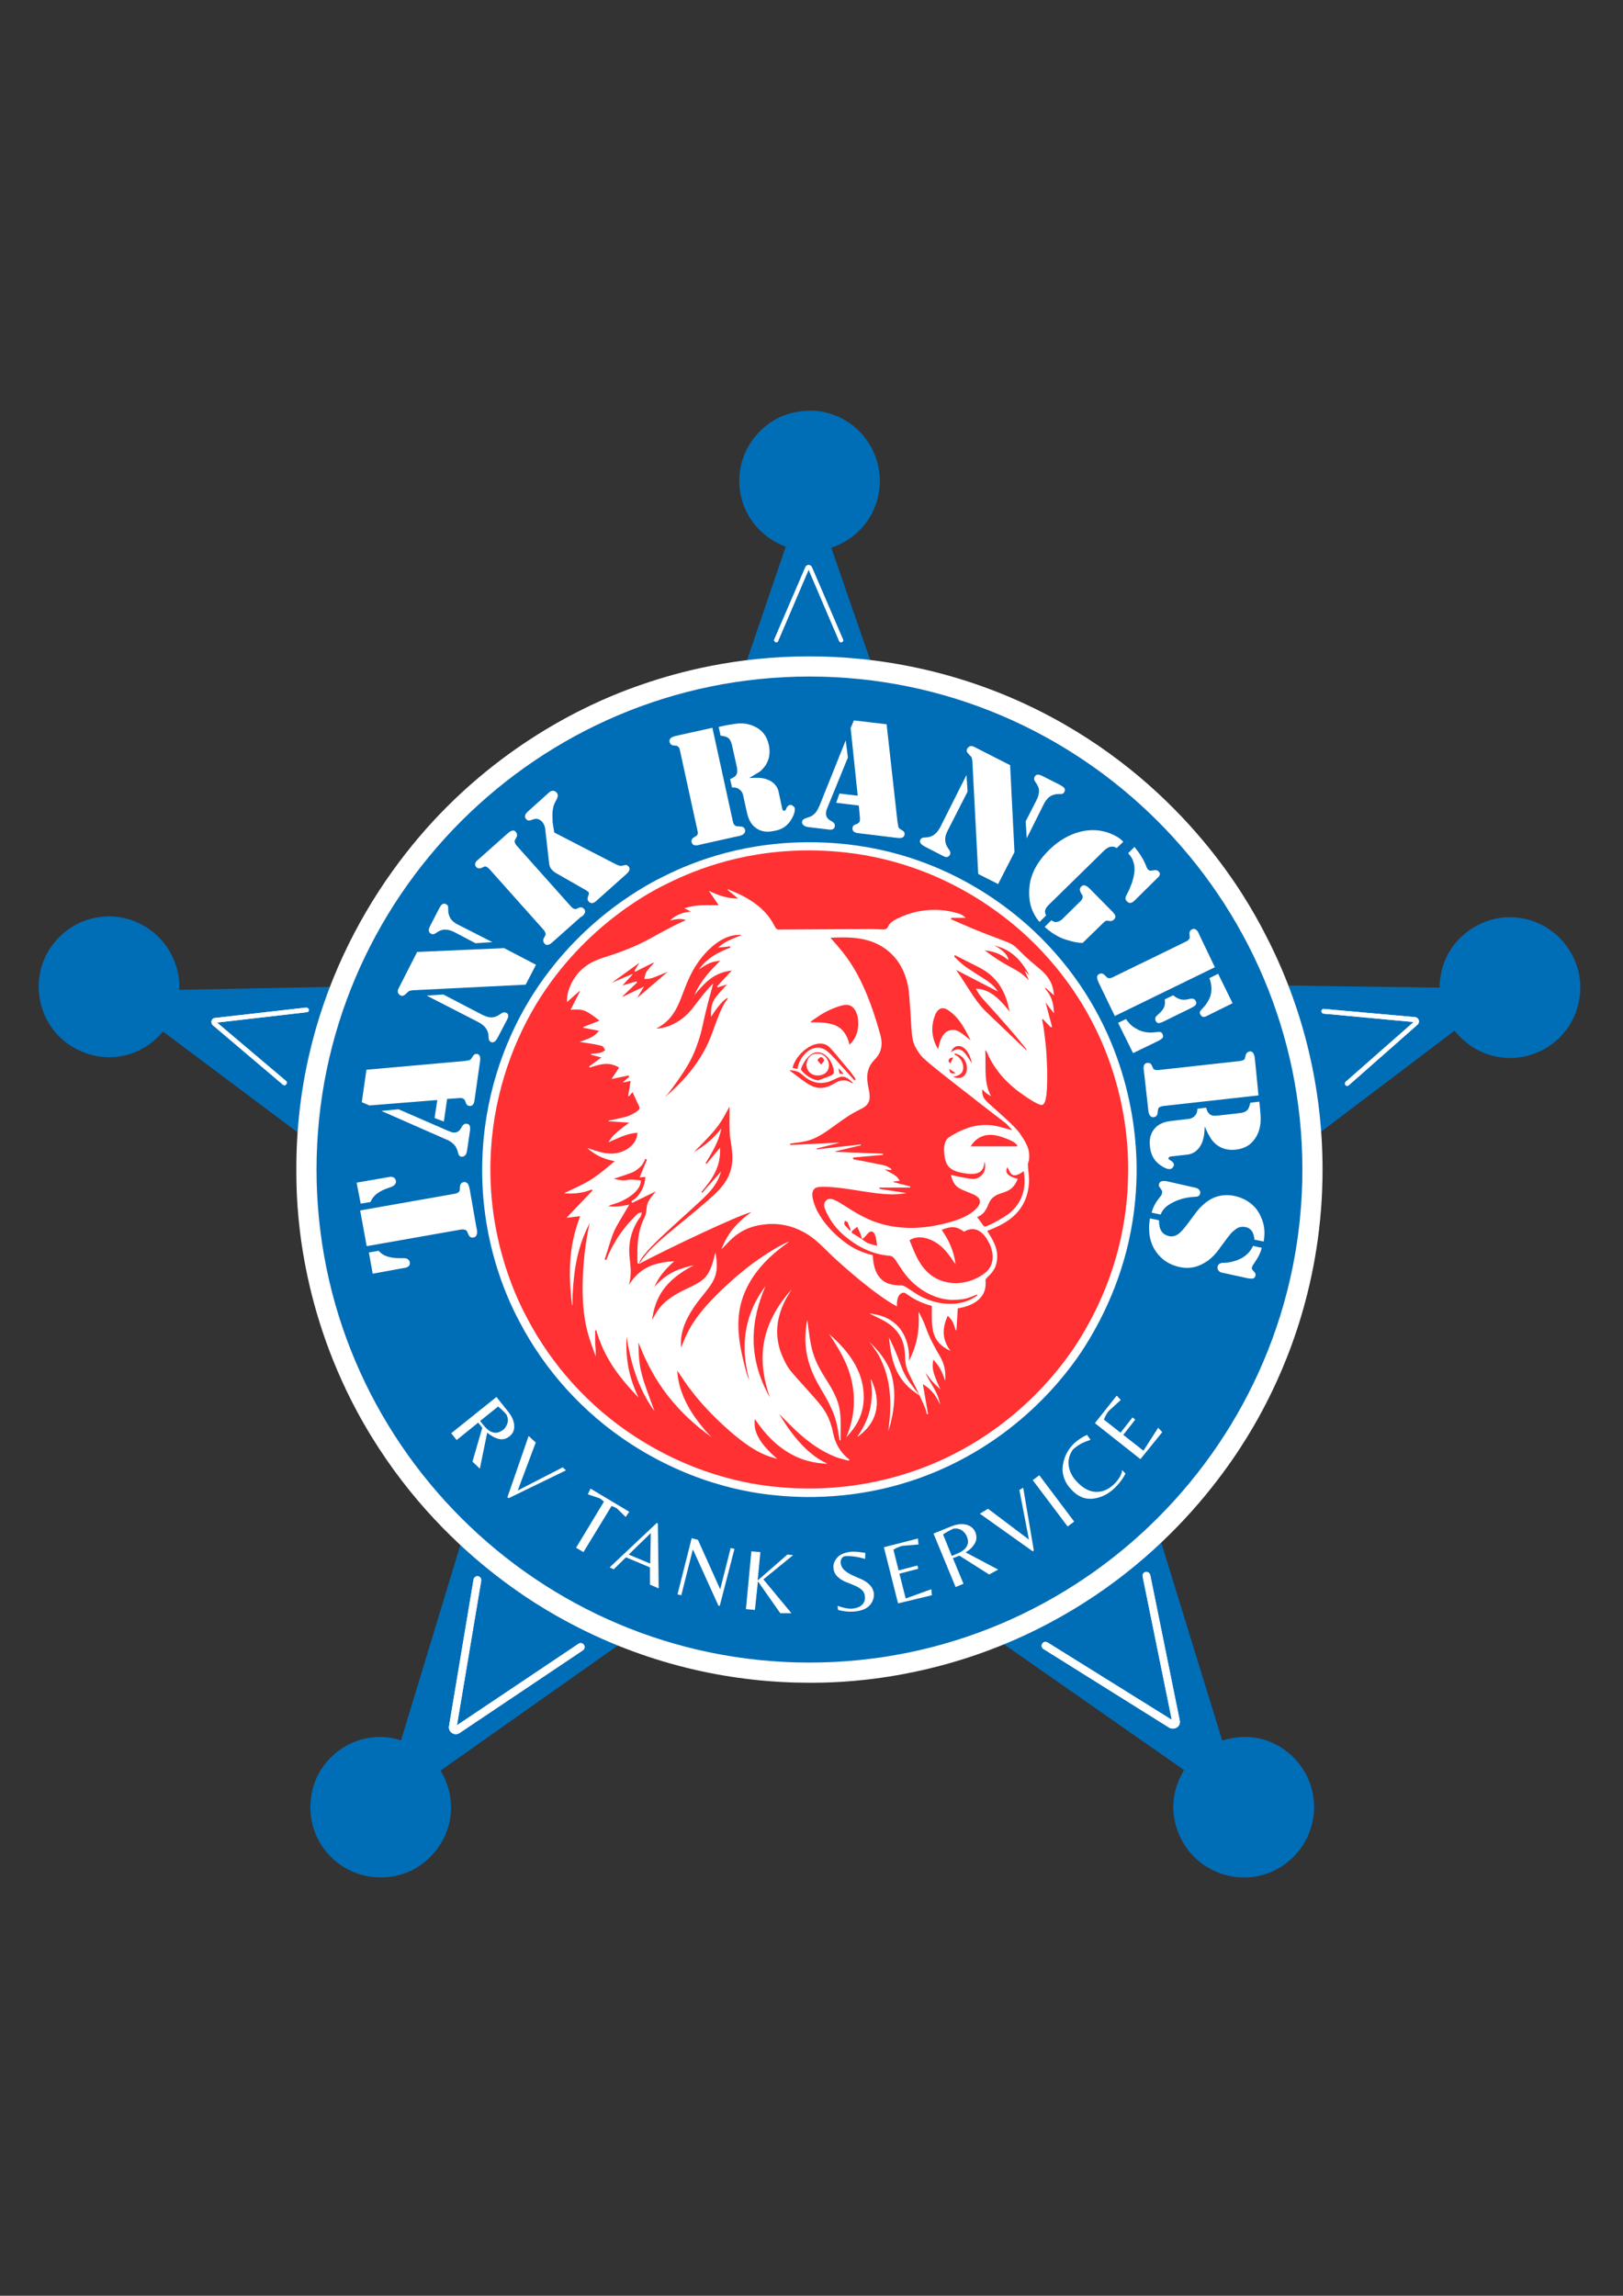 <svg version="1.1" id="Layer_1" xmlns="http://www.w3.org/2000/svg" xmlns:xlink="http://www.w3.org/1999/xlink" x="0px" y="0px" viewBox="0 0 595.3 841.9" style="enable-background:new 0 0 595.3 841.9;" xml:space="preserve">
<rect x="0" y="0" width="595.3" height="841.9" fill="#333333" stroke="none"/>
<style type="text/css">
	.st0{fill-rule:evenodd;clip-rule:evenodd;fill:#FFFFFF;}
	.st1{fill-rule:evenodd;clip-rule:evenodd;}
	.st2{fill-rule:evenodd;clip-rule:evenodd;fill:#006DB7;}
	.st3{fill-rule:evenodd;clip-rule:evenodd;fill:#FF3132;}
</style>
<g>
	<g>
		<g>
			<path id="path_02dd37b8c923a8fe7c4403a4c123fc09_00000011026901842578675240000000696216748695968688_" class="st0" d="M321.3,491.2c0,0,2.2,2.2,2.5,2.6c0.9,1,1.5,1.7,1.9,2.3c1.6,2.2,3.2,4.8,4,8.3c1,4.2,1.3,10.9-1.5,19.6c0.3-2.2,1.5-10.4,0-18.1
				c-0.6-3-1.5-5.7-2.6-8c-0.5-1.1-1.2-2.4-2.2-3.8C321.5,491.2,321.2,491.3,321.3,491.2L321.3,491.2z"></path>
		</g>
	</g>
	<g>
		<g>
			<path id="path_9ef2cd2948c76e69e9a39b6119b3c287_00000066497600249316167260000006303870172473387661_" class="st1" d="M328.5,489.6c6.3,12.9,3,11.1,11.3,21.3C331.6,505.9,329.3,499.3,328.5,489.6L328.5,489.6z"></path>
		</g>
	</g>
	<g>
		<g>
			<path id="path_8a87966f4ebfeca1d2a4817296cdf508_00000057120152909312076650000014197638160538615964_" class="st2" d="M477.1,478.9c-4.5,16.1-10.5,28.9-15.2,37.8c-4,7.5-14.4,25.8-33.5,44.8l-2.9,2.8l22.8,74c10-3.1,18.4-0.4,24.3,4.5
				c4.1,3.4,9.4,10.1,9.4,19.9c0,2.3-0.3,12.4-9.4,19.9c-10.4,8.6-23.9,7-32.3,0.4c-6.1-4.8-8.3-10.9-9.1-13.9
				c-1.5-5.7-1.3-12.6,3.1-20l-67.5-47.1l-1.4,0.6c-32.7,12.9-60.3,13-68.4,13c-20.8,0-43.9-3.5-67.3-12.6l-1.6-0.6l-66.5,46.9
				c5.9,10,4.1,19.6,0.7,25.7c-2.5,4.6-8,11.1-17.5,13c-1.7,0.3-12.5,2.5-22.1-5.8c-9.8-8.5-10.9-21.8-6.1-31.2
				c3.7-7.3,9.7-10.5,11.8-11.5c2-1,4.6-1.9,7.9-2.3c4.8-0.6,8,0.2,10.8,1l22.2-73.1l-0.3-0.3c-12.6-11.9-26-27.6-36.9-48.1
				c-21.4-39.8-22-76-22.1-87.2c0-3.8,0.1-7.5,0.3-11.1l0.1-2.2l-50.6-37.9c-6.6,7.7-15.3,10.4-23.7,9.1c-5.8-0.9-14-4.4-18.8-13.2
				c-3-5.5-4.9-14.4-0.6-23.5c2-4.1,7.4-11.9,18.1-14.1c10.2-2.1,18.2,2.3,22.5,6.2c8,7.3,8.8,16.9,8.4,20.2l56.6-1.1l1.1-2.7
				c10.6-26.3,26.2-47.4,41.5-62.6c29.8-29.8,61.3-41.2,71.1-44.6c8.3-2.9,19.6-6.1,33.4-8.2l4.2-0.6l14.6-42.7
				c-15.3-5.9-20.3-21.8-15-34.2c0.1-0.2,6-15.7,24.2-15.7c3.7,0,11.6,1.1,18.2,8c5.9,6.2,7.3,13.7,7.1,18.9
				c-0.4,8.9-5.6,19.1-17.8,23.4l14.7,42.4l1.3,0.2c19.1,2.5,41.3,8.3,64,20.5c49.4,26.5,71.5,66.6,77.4,77.9
				c3.1,5.9,6,12.2,8.6,18.8l0.3,0.7l56.8,0.8c0.4-16.1,12.4-23.6,20.6-25.3c7.2-1.5,13.5,0.4,17.5,2.6c2,1.1,8.1,4.7,11.5,12.7
				c5.1,12-0.8,21.9-1.7,23.4c-5.1,8.3-13.1,11.5-18.8,12.2c-7.2,0.9-16.5-1.1-23.6-9.8l-50.1,37.9l0,0.6c0.3,4.1,0.4,8.3,0.4,12.5
				C484,447.8,481.1,464.7,477.1,478.9z"></path>
		</g>
	</g>
	<g>
		<g>
			<path id="path_7b275362e5c00579191a5adc2911aaca_00000016770904799563281370000001302867572408015289_" class="st0" d="M173.7,579.2c0.2-0.9,1.2-1.5,2.1-1c0.6,0.3,0.8,1.1,0.7,1.5l-8.9,53l44.6-29.9c0.9-0.6,2,0,2.2,0.9c0.1,0.3,0,1.1-0.6,1.5
				l-45.2,30.3c-1.9,1.3-4.3-0.4-3.9-2.5L173.7,579.2L173.7,579.2z"></path>
		</g>
	</g>
	<g>
		<g>
			<path id="path_a822f2a0747857a2484f0537af03429c_00000145020864926538536320000016668646335997912195_" class="st0" d="M382.7,604.7c-1.1-0.7-0.7-2.4,0.6-2.6c0.4,0,0.7,0.1,0.9,0.2l45.6,28.4l-10.7-52.6c-0.1-0.3,0-1.1,0.7-1.5
				c0.7-0.4,1.8-0.1,2.1,1l10.8,53.3c0.5,2.6-2.3,3.6-3.8,2.7L382.7,604.7L382.7,604.7z"></path>
		</g>
	</g>
	<g>
		<g>
			<path id="path_989403ebd71f8b6f88d7295c52bd412c_00000128454057833755775910000000279113553393312430_" class="st0" d="M520.4,374.9c0,0.2-0.1,0.5-0.5,0.9l-25.2,22.2c-0.6,0.5-1.4,0.1-1.4-0.6c0-0.3,0.1-0.5,0.3-0.7l24.9-21.9l-19.2-1.8l-11.8-1.1
				c-1.4-0.1-2.7,0-2.8-0.9c-0.1-0.6,0.4-1.1,0.9-1L519,373C520,373.1,520.6,374,520.4,374.9L520.4,374.9z"></path>
		</g>
	</g>
	<g>
		<g>
			<path id="path_c91b0e2c55346d089d86157a03335ab5_00000030460482254155822830000006172798558821136276_" class="st0" d="M104.9,396.4c0.6,0.5,0.2,1.2-0.2,1.5c-0.1,0.1-0.6,0.2-0.9-0.1L78.1,376c-0.7-0.6-0.7-1.6-0.2-2.2c0.3-0.4,0.7-0.5,1-0.5
				l33.4-3.8c0,0,0.6,0,0.9,0.5c0.2,0.5,0,1.2-0.7,1.2L79.6,375L104.9,396.4L104.9,396.4z"></path>
		</g>
	</g>
	<g>
		<g>
			<path id="path_b3481a1abba1a725f7f089c38b45f748_00000127015524919224112510000016803188501474443155_" class="st0" d="M307.8,235.1l-11.2-26.2l-11.2,26.2c-0.2,0.5-0.7,0.6-1.1,0.3c-0.4-0.3-0.4-0.7-0.3-0.9l11.4-26.5c0.2-0.5,0.7-0.8,1.2-0.8
				c0.5,0,1,0.3,1.2,0.8l11.4,26.5c0.2,0.4,0,0.8-0.4,1C308.4,235.7,308,235.5,307.8,235.1L307.8,235.1z"></path>
		</g>
	</g>
	<g>
		<g>
			<path id="path_6dcbfc1b094572fb6ab605f3e0d7d297_00000029747002880713741870000012478278625765356195_" class="st0" d="M374.2,308.2l-0.4-6.2l3.8-7.4c0.8-1.5,1.1-2.7,1.1-3.8c0-1-0.5-2.1-1.3-3.2c-0.3-0.4-0.4-0.7-0.5-1c0-0.3,0-0.6,0.2-0.9
				c0.2-0.5,0.6-0.8,1-0.8c0.4-0.1,1,0.1,1.7,0.4l6.7,3.4c0.9,0.5,1.4,0.9,1.6,1.3c0.2,0.4,0.1,0.9-0.1,1.2
				c-0.2,0.4-0.4,0.6-0.7,0.7c-0.3,0.1-0.8,0.1-1.6,0.1c-1.2,0-2.3,0.4-3.3,1.1c-0.7,0.6-1.4,1.5-2,2.7L374.2,308.2z"></path>
		</g>
	</g>
	<g>
		<g>
			<path id="path_a470dc6b893efd3cfa018660e4c7f081_00000155857975772795030800000003168305819016770955_" class="st0" d="M411.4,313.7l2.3-2.3c2.1,2.5,3.5,4.9,4.3,7c0.2,0.6,0.5,1.1,0.7,1.3c0.2,0.2,0.4,0.3,0.7,0.4c0.2,0,0.8,0,1.6-0.2
				c0.6-0.1,1.1,0.1,1.5,0.4c0.4,0.4,0.6,0.8,0.5,1.2c-0.1,0.4-0.3,0.8-0.9,1.3l-8.3,8.2c-1.1,1.1-2,1.2-2.8,0.4
				c-0.4-0.4-0.6-0.8-0.6-1.2c0-0.4,0.3-1,0.7-1.8c0.6-1,1.1-2.3,1.7-3.9c0.5-1.6,0.8-3,0.9-4.1c0.1-1.3,0-2.5-0.4-3.5
				C413.1,316,412.4,314.9,411.4,313.7z"></path>
		</g>
	</g>
	<g>
		<g>
			<g>
				<path id="path_61ab6d36a7576c273fc00f34b9c54e59_00000064350290463550727410000000107856205486399146_" class="st0" d="M485.1,428.9c0,41-13.2,71.8-22.2,88.6c-6.5,12.1-29.3,52-78.4,77.9c-40.8,21.6-78,21.7-87.6,21.7c-26.9,0-57.5-5.8-87.6-21.7
					c-9.6-5.1-51.2-27.3-78.4-77.9c-21.5-40.1-22.2-76.5-22.2-87.8c-0.4-60.5,27.9-106.5,55.2-133.8c30-30,61.7-41.5,71.6-44.9
					c13.3-4.6,34.5-10.3,61.4-10.3c23.1,0,55.3,4.4,88.6,22.2c49.8,26.7,72,67.1,77.9,78.4C476,365.1,485.1,394.8,485.1,428.9
					L485.1,428.9z"></path>
			</g>
		</g>
		<g>
			<g>
				<g>
					<path id="path_ec8239d3ddc131559ef490f526f470ee_00000180358213090042145200000015074268843171447190_" class="st2" d="M296.9,248.1c99.6,0,180.8,81.2,180.8,180.8c0,99.6-81.2,180.8-180.8,180.8c-99.6,0-180.8-81.2-180.8-180.8
						C116.1,329.3,197.3,248.1,296.9,248.1L296.9,248.1z"></path>
				</g>
			</g>
			<g>
				<g>
					<g>
						<path id="path_d66ddf21b58cd035e64a96a69b51360d_00000096033714611917949600000012706898235253950118_" class="st0" d="M416.9,428.9c0,12.9-1.9,36.4-17.4,62.3c-2.8,4.7-18.2,30.4-50.9,46.1c-28.1,13.5-53.7,12-62.7,11.2
							c-7.1-0.6-29.7-2.9-54.4-18.9c-17.8-11.5-31.7-27.3-40.8-44.6c-2.8-5.3-14.7-27.6-13.8-59.2c0.6-22.7,7.5-42.9,17.3-59.1
							c18.6-30.6,45.4-43.4,49.4-45.4c11-5.5,30.1-13,56.2-12.4c40.5,0.9,68.1,21.1,82.1,35.1C411.2,373.4,416.9,408.5,416.9,428.9
							L416.9,428.9z"></path>
					</g>
				</g>
				<g>
					<g>
						<g>
							<g>
								<path id="path_28eb3bdb90873b132b5f2c3fffea03a3_00000011021464615811101180000001037755263381836942_" class="st3" d="M413.8,428.9c0,12.6-1.8,35.5-16.9,60.7c-2.8,4.6-17.7,29.6-49.6,44.9c-27.4,13.1-52.3,11.7-61.1,10.9
									c-7-0.6-28.9-2.8-53-18.4c-17.4-11.2-30.9-26.6-39.8-43.5c-2.7-5.1-14.3-26.9-13.5-57.7c0.6-22.1,7.3-41.8,16.8-57.6
									c18.1-29.8,44.2-42.3,48.1-44.2c10.7-5.3,29.3-12.7,54.7-12.1c39.4,0.9,66.3,20.6,80,34.2
									C408.3,374.9,413.9,409,413.8,428.9L413.8,428.9z"></path>
							</g>
						</g>
					</g>
					<g>
						<g>
							<g>
								<path id="path_e4549c8c9ef4ec2d84c8e4e1e5d8cfaa_00000028288658671365102450000016086258195557471931_" class="st0" d="M299.8,394.4c-2.3,0-4-1.8-4-3.9c0-0.7,0.5-3.8,3.5-4.1C304.7,385.8,306.3,394.4,299.8,394.4L299.8,394.4z M301.2,390.4
									c1.3-1.7,0.9-1,1.1-1.7c-0.8-1.3-1.2-1-1.3-1c-1,0.5-1.1,1-1.1,1.1C300,389.2,300.6,389.7,301.2,390.4L301.2,390.4z
									 M349.6,387.8c-0.6,0.1-1.1,0.1-1.4,0.5c-0.6,0.9-0.1,1.3,0.4,1.6C348.7,389.8,348.7,389.8,349.6,387.8L349.6,387.8z
									 M356.5,390c-1.5-7.5-6.5-7.8-7.7-4.1C352.5,383.2,353.8,385.8,356.5,390L356.5,390z M311.6,383.1c3.9-3.6,3.3-8.7,3-10.2
									c-0.4-1.6-1.4-4.6-4.5-4.4c-0.5,0-3.6,0.6-7.8,2.9c-1.1,0.6-2.3,1.4-3.6,2.3c-1.6,1.1-1.3,1-1.4,1.2
									C306,374.8,309.8,376.1,311.6,383.1L311.6,383.1z M356,381.5c-1.6-3.2-3.8-8-8-10.9c-3.3-2.3-4.6,0.7-5,1.6
									c-2.6,6.6,0.4,11.4,1.1,12.6c0.2-0.8,0.9-6.4,4.5-7C351,377.3,352.4,378.6,356,381.5L356,381.5z M300.1,396.2
									c5.2-1.9,5.3-1.9,5.7-2.7c0.4-1-1.2-7.3-5.8-7.6c-3.7-0.2-6.3,5.8-6.2,6.3C293.9,392.7,296.7,395.8,300.1,396.2L300.1,396.2
									z M356,420.4l17,0l0.2-0.3c-0.6-0.6-0.8-1.5-5.9-3.2C365.1,416.2,359.6,414.7,356,420.4L356,420.4z M307.9,393.7
									c1.6,0.2,1.5,0.1,1.5,0.1c-0.1-0.1-0.8-1-1.8-2.1C307.8,393.3,307.6,391.6,307.9,393.7L307.9,393.7z M313,397.3
									c-4.3-4.7-5.5-1.4-9.8-0.4c-2.6,0.6-5.1,0.1-7.5-1.6c-1.9-1.4-2.5-2.8-6.2-2.8c6.5,4.7,9.4,8.2,15.1,5.6
									c1.7-0.8,2.9-2,5.2-1.9C311.6,396.4,311.8,397.1,313,397.3L313,397.3z M361.1,425.9c-0.2,2.2-0.5,5.5-7.2,4.4
									c-5.5-0.9-7.3-2.5-7.6-8c-0.2-4.1,1.5-5,1.6-5.1c0.8-0.6,5.7-3.8,11.1-4.5c4.7-0.6,7.5,0.5,12.3,1.8
									c-2.6-2.9-1.5-1.9-6.6-5.8c-0.6-0.5-7.7-5.9-7.7-6c-19.4-15-18.8-15-20-16.7c-3.2-4.6-2.3-6.2-3.4-19.6
									c-0.2-2.7-0.5-13.5-10.3-19.4c-6.3-3.8-14-3.3-18.7-3.1c4.6,5.4,11.8,11.9,18.3,35.6c1.5,5.4-1.1,8.1-2.3,9.3
									c-4.9,5.3-1,10.8-1.7,14.4c-0.5,2.6-2.7,3.2-4.5,4.2c-3.5,1.8-7,4.5-8.7,5.7c-7.6,5.6-9.6,5.4-15.9,6.3l0.1,0.5L308,419
									c-0.6,0.2,0.6-0.1-8.5,2.2l0.1,0.3l16.1-1.8l0.1,0.3l-9.3,2.2l0,0.2l17.4,0.7l0,0.4l-11,1c0,0.9-0.4,0.5,3.7,1.3
									c2.5,0.5,2.9,0.6,5,1c4,0.8,3.2,0.6,5.4,1.9c-0.5,0.6,0.1,0.4-0.9,0.3c-0.1,0-1.3-0.1-1.6-0.1c3.1,1.8,4.2,1.9,5.5,4.1
									c-0.1,0-1.9,0.3-2.2,0.3l-0.1,0.2c0.8,0.2,4.1,1.1,6.2,1.6l-0.1,0.4h-11.2l0,0.5l9.8,1.5c-6.5,1.5-15.7-0.8-23.8-1.8
									c-9.1-1.1-9.6-0.1-10.1,0.5c-1.7,2.1,1.1,7.5,1.2,7.8c2.2,4.2,5.8,8.4,10.8,12c4,2.9,8,3.9,9.6,4.3
									c0.2,2.1,0.3,9.5,7.2,10.8c4.8,0.9,2.3-1,7.9,2.8c4.1,2.8,8.5,4,12,4.2c6.6,0.4,9.9-2.2,11.3-3c-0.1-0.1-0.1-0.3-0.2-0.3
									c-0.3-0.1-0.7,0.3-1.1,0.4c-1.7,0.7-0.8,0.3-1.6,0.6c-0.6,0.2-1.1,0.4-2.3,0.6c-1.3,0.2-2.7,0.3-4.3,0.3
									c-1.9-0.1-5.3-0.5-9.4-2.8c-9-5.2-10.3-12.6-12.8-13.3c-0.9-0.3-8.1,0.1-16.8-7.2c-2.8-2.3-4.6-4.7-5.8-6.8
									c-1.9-3.3-2.2-4.7-1.7-5.6c2.1-4.1,6.9,2,16,6.1c11.2,5,22.2,2.8,25.3,2.2c8.8-1.8,12.1-4,13.9-5.7c4.4-4.1-0.7-5.6-2.4-6.3
									c-3.7-1.5-5.5-2.1-6.5-6.4c6.3,1.3,8.1,1.8,9.8,1.1C360,431.4,362.1,429.6,361.1,425.9L361.1,425.9z M320,451.7
									c-1.5-0.5-2.1,1.7-3.8,2.7c-0.7-1.9,0.1-0.7-1.8-4.5c-2,1.7-1.9,1.3-2,2.2c7.9,4.7,3.5,3.1,9.3,4.8
									C321.5,455.4,321.3,452.2,320,451.7L320,451.7z M292.5,392c0.8-4.8,4.6-8,7.7-7.8c2.3,0.1,3.8,1.7,5.9,3.9
									c1.8,2,4.2,4.7,7.3,8.1c0.6-0.5,0.7-0.2-1.3-2.9c-0.4-0.6-0.3-0.4-1.8-2.2c-2.1-2.5-2.7-3.2-3.5-4.2c-2.6-3-3.1-3.7-4.9-4.1
									c-4.6-0.9-10.2,4.4-11.2,8.8C292.3,392,290.7,391.6,292.5,392L292.5,392z M361.2,449.8c0.7,0.2,7.2-3.3,9.2-5
									c6.2-5.3,5.6-11.8,5.1-15.3c-1.1,0.8-3,2-4.2,1.3c-0.7-0.4-0.9-1-1.8-2.8c-0.4,0.9-1.5,3,3.8,4.3c-2.1,5.5-5.8,4.5-8.5,6.4
									c-2.1,1.4-2,2.9-3.2,4.9c-1.2,2.1-2.8,2.5-3.2,2.7C360.7,449.4,360.7,449.7,361.2,449.8L361.2,449.8z M349.6,394.9
									c3.4,1.4,5.5-0.9,5-4c-0.6-3.7-3.6-4.4-4.4-4.6c-0.1,1-0.1-0.1,1.6,1.6c1.2,1.2,1.5,2.5,1.5,3.6
									C353.3,393.8,351.6,394.5,349.6,394.9L349.6,394.9z M348.2,392c0.1,0.5,0.1,1.2,0.6,1.5c0.5,0.3,1.4,0.1,1.7,0
									C350.3,393.4,349,392.5,348.2,392L348.2,392z M353.6,451.7c-2.6-1.9-4.4-2.2-8.2-0.7c2.5,3.7,4.4,7.3,5.1,12.7
									c-2-2.8-4.1-6.7-8.8-8.9c-4.1-1.8-6.6-0.9-8.1,0c2,4.7,4.3,12.9,12.8,15.2c7.7,2.1,14.1-2.3,15.5-3.7
									c3.7-3.6,1.7-8.6,1.3-9.6C359.2,447.6,353.8,451.6,353.6,451.7L353.6,451.7z M261.6,360.7c-4.8,17.1-3.3,15.2-6,22.7
									c-1.3,3.7-2.7,6.3-4.6,9.3c-3,4.6-6.2,8.9-6.9,9.3c0.1,0,0.1,0.1,0.2,0.1c0.1-0.1,0.1-0.3,0.2-0.3c0.3-0.3,1.4-1.2,1.4-1.2
									c1.2-1.1,2-1.9,2.1-2c2.3-2.2,3.4-3.6,3.9-4.1c2.4-2.8,4.8-6.1,6.9-10.1c1.8-3.4,3.2-7.8,4.3-10.7c2.9-7.6,4-7,3.8-7.6
									c-0.1-0.4-2.5,1.1-6.1,6.8c0-5.5,0.3-5.9,5.9-11.9c-0.2,0.1-2.8,0.9-3.5,1.1l-0.2-0.3c0.1-0.2,4.5-4.9,5.4-5.9
									c-6.6,0.8-9.8,4.4-13.7,9c2.5-5.6,6-9.1,9.5-12.6c-3.9,0.5-4.3,1-7.9,3.2c1.7-2.2,4.2-5.2,11.6-8c-0.3-0.8,0.2-0.4-2.3-0.2
									c-0.1,0-1.6,0.1-2.2,0.2c2-1.8,3.5-2.6,8.7-4.6c-6.4-0.7-13.4,5-18,13.1c-4.8,8.7-4.6,16.7-13.4,21.2
									c0.8,0,7.2-0.2,12.9-6.9C255.6,367.7,259.5,362.5,261.6,360.7L261.6,360.7z M350.5,350.4c-0.1-0.1-0.3,0-0.4,0
									c-0.1,0.4-0.3,0.2,0.3,0.8c0.6,0.5,0,0,1,1c0.1,0.1,0.9,0.8,1.6,1.4c0.9,0.8,1.8,1.4,4.6,3.2c5.2,3.3,6.6,4.1,8.4,6.8
									l-15.3-7.9c3.9,5.5,6.3,10.3,10,14.3c1.2,1.3,0,0,15.8,15.2c-0.1-0.4,0.1-0.2-0.3-0.8c0,0-0.4-0.5-3.7-4.5
									c-1.8-2.1-3.4-4-6-6.9c-0.3-0.4-4-4.5-4.5-5c-3.2-3.6-2.4-2.7-4.1-5.4c3.6,0,7.4,1.8,12.4,8.4c-1-5.2-3.1-12.3-11.5-16.4
									L350.5,350.4L350.5,350.4z M375.8,355.9c0.1,0.1,1.4,1.5,1.8,1.9c-4.5-8.9-10.1-10.3-12.9-11.1c4.8,2.6,5.1,4.7,5.2,5.4
									c-1.9-1.5-4.2-3.1-8.7-3.6c9.4,7.2,11.9,6.3,16.2,11.1C377.3,359.3,376,356.3,375.8,355.9L375.8,355.9z M239.8,353.2
									l-0.1-0.2c-1.4,0.7-6.4,3.2-6.8,3.4c-0.2-0.6-0.4,0,1.6-3.3l-10.1,7.3c0.2-0.1-0.4,0.2,7.5-3.2l0.1,0.2l-3.7,4
									c1.3-0.4,4.4-1.3,5.1-1.5l0.3,0.4c-3.3,3.1-3.9,3.7-5.3,5l0.1,0.2l7.7-3.7c-0.1,0.1-0.3,0.5-2.5,4.2l11.2-9.6
									c-7.1,2.9-5.9,2.5-8.6,2.6C237,356.2,236.6,356.8,239.8,353.2L239.8,353.2z M311.7,451.3c0.1-0.1,0.3-0.1,0.3-0.2
									c0,0-0.1-0.4-0.5-1.4c-0.5-1.3-0.6-1.5-0.6-1.5c-0.2-0.2-0.5-0.3-1-0.5c-0.2,0.7-0.3,1-0.2,1.3
									C309.8,449.3,311.3,450.8,311.7,451.3L311.7,451.3z M363.5,402c-1.8-1.1-1.6-0.9-3.2-2.5c-0.2,3.3,1,3.9,5.1,7.6
									c4.2,3.8,6.9,6.1,8.7,8.6c2.9,4.2,3.4,6.1,3.4,8.1c0,4.1-0.9,0.4-0.2,6.6c0.2,1.6,0.4,5.1-1,8.9
									c-2.7,7.4-9.4,10.2-14.2,12.1c1.7,2.8,4.1,6.1,3.6,10.6c-0.5,4.7-3.8,6.1-4.2,7.3c-0.1,0.5,0.6,3.5-1.6,6.3
									c-2.6,3.3-7.5,4-8.6,4.2c0,0.5-0.1,1.6-0.5,8.1c-0.3-0.3-0.2,0.2-0.5-0.8c-0.2-0.6-0.4-1.4-0.8-2.2
									c-0.6-1.2-1.6-2.1-1.9-2.4c-2,4.7-2.2,8.4,1,12.9c-7.2-3.4-6.9-8.3-6.8-16.5c-6.5-1.7-9.2-4.6-10-4.8c-0.2,0-0.6,0-0.8,0
									c-2.4,0.8-2,4.9-2,5c-8.4-4.5-20.2-15.3-21.8-16.7c-5.2-4.6-8.1-8.9-14.8-11.7c-6.2-2.6-11.8-2-15.7-1
									c-7.1,1.9-10.1,6.8-12.1,8.4c2.3-5.7,5.3-9.5,11-13.6c-4.5,1-30.9,13.5-41.2,19c4.5-7.1,12.9-12.6,24.2-22.4
									c5.5-4.8,11-9.2,9.9-19.1c-0.8-6.9-1-2.7-0.9-16.2c-3.4,6.1-3.6,7.3-13.1,16.7c4.6-2.7,7.3-5.2,10.1-8.7
									c-1.1,5.2-3.1,8.2-5.8,12.8l0.4,0.2c0.3-0.4,1.6-2,4.9-5.9c0.3,6.5-2.2,10.8-6.8,16.2l0.3,0.3l6.9-7.8
									c-1.3,4.4-3.4,7-8.2,11.4c-3.1,2.9-9.2,8.3-12.9,11.8c-9.5,8.9-8.9,10.4-9,10.7c-0.7-0.4-0.6,0.2-0.6-3.7
									c-0.1-8.4,2-12,2.8-13.8c0.7-1.5,0.3-2.9,1-4.9c0.5-1.2,1.2-2.1,3-4.2l-8.7,4.2c-1-1.3,0.7,0.1,3.3-4.3
									c1.4-2.4,1.5-4.7,1.5-5.2c-0.1,0-1.2,0.1-2.1,0.2c0-0.1,2.5-6,2.7-6.6c-1.4-0.7-0.1,1.3-3.9,3.9c-1.1,0.8-1.3,0.9-8.3,3.2
									c6.2,1.4,3.1-0.4,10,0.6c-0.2,0.7,0.2,3.2-4.9,6.4c-3.7,2.3-6,2.2-7,3.1c2.2,0.1,2.5,0.3,7.6-0.6c-6.6,11.2-5.1,7.8-9,20.1
									c1.3,0.4-0.3,0.3,4.3-7.3c0.5-0.9,2.6-4.2,6-7.7c2.1-2.2,1.7-1.9,3.3-2.3c-0.5,2.7-0.5,0.8-2.6,5.1c-1.4,2.9-2,5.9-2,9
									c0,4.3,1.3,7-0.1,12.5c3.9-6.2,8.9-8.2,16.6-8.7c-3.7,3.4-5.6,5.7-7.3,9.5c4.8-5.6,9.9-7,14.5-8
									c-10.7,5.5-14.3,12-15.3,20.1c2.7-5.3,4.9-7.2,9.4-9.8c3.2-1.9,7.6-3.2,10.1-5.9c2.1-2.3,2.9-5.9,3.7-9.1
									c1.6,8.4-0.6,10.8-5.3,16.6c-8.3,10.3-7.3,16.1-7.3,18.3c2-4.9,3.8-10,12.5-18.8c7-7.1,13.3-11.7,13.7-12
									c6.1-4.5,12.1-7.8,13.4-8c-4.3,3.1-12,8.8-16.1,18.2c-1,2.4-3.6,8.4-1.9,19.2c0.2,1.6,2.3,11.7,3.4,13.2
									c-0.9-3.6-2.5-10.1-1.2-17.9c1.4-8.7,5.7-14.4,7.2-16.5c-5.4,12.5-6.8,26,1.6,40.9c-5.1-14.6-3.2-27.1,8-39.7
									c-1.3,2.3-9.1,12.5-3.1,25.3c2,4.3,2,3.9,10.1,13c4.1,4.6,6.2,6.9,7.8,12.7c0.5,1.9,0.9,7.3,6.4,11.5
									c-0.4,0.5,0.1,0.5-3.5-0.5c-0.5-0.1-1.2-0.3-3-1.1c-3.6-1.6-6.3-3.5-7-4c-5.2-3.7-8.9-7.8-12.3-11.2
									c8.1,13.7,14.9,16.9,17.7,18.3c-4.6-0.2-9.8-1.1-15.4-4.8c-5.7-3.7-9.3-8.8-11.2-11.6c-0.8,4.9,2.2,9.4,8.2,14.6
									c-3.4-1-9.3-2-22.5-14.9c-9.8-9.6-12.8-15.9-14.2-17.4c0.3,3.9,1.2,8,4.2,13.4c0.7,1.3,2,3.3,3.9,5.8
									c0.2,0.2,1.2,1.5,2.2,2.7c1.5,1.7,2.4,2.5,2.4,2.5c0,0-0.2-0.1-2.3-1.7c-0.9-0.7-2-1.6-2.2-1.7c-1.9-1.6-3.5-3.1-4.2-3.7
									c-2.2-2.1-4.8-4.8-7.4-8.1c-6.1-7.9-9.1-15.2-10.8-19.6c0,10.3,1.3,12.7,5.9,25.3c-6.6-9.2-8.9-18.9-10.3-27.5
									c-0.3,7.9,0.6,14.4,4.4,22.4c-7.1-7.4-12.6-14.5-15.5-24.7c-0.6,0.2-0.4-0.1-0.4,0.8c0,1.4,0,1.6,0,1.6c0,1.2,0,2,0,2.4
									c0.1,1.3,0.3,2.8,0.2,4.8c-2-5.7-4.8-11.6-4.8-24.7c0-13.1,2.2-22.3,2.6-24.2c-1.1,2.2-3.6,7-5,14.7c-0.2,0.9-0.7,3.9-1,7.7
									c-0.6,7.5-0.1,7.8-0.4,7.8c0,0-0.2-0.5-0.5-4.2c-0.2-1.8-0.3-3.8-0.3-4.1c-0.2-3.8,0-6.9,0.1-8.2c0.3-4.4,1.1-9.6,3.6-16.2
									c-5.4,0.6-4.8,0.6-5,0.6l9.5-10c-0.6-0.8,0.2-0.2-3.4,0.6c-3.3,0.7-6.1,0.5-7,0.4c8.9-4.3,9.6-4.1,18.6-11.8
									c-0.3,0-2.7-0.4-5.5-1.7c-2.5-1.2-4-2.6-4.6-3.1c4.8,1.6,8.1,2.8,12.3,1.5c1.8-0.6,5.9-2.6,6.1-7.1
									c-3.7,0.3-5.8,1.4-10.6,3.5c0.9-1.7,2.3-3.4,7.6-7.2c-4.5-0.3-6.1-0.4-7.6-0.5c0,0,0-0.2,0-0.2c0,0,0.2-0.1,1.8-0.4
									c0.9-0.2,1.4-0.3,1.8-0.4c2.2-0.5,3.1-0.7,3.5-0.9c1.3-0.4,3.9-1.9,4.2-2.6c0.3-0.7,0.2-0.2-2.5-6.2
									c-1.5,1.8-1.1,1.4-1.6,1.5c0.5-3,0,0,0.9-5.6c-0.1,0-1.5,0.3-1.7,0.4c-1.1,0.2-0.8,0.1-1.1,0c0.5-0.4,2-1.6,2.3-1.9
									l-0.2-0.5c-0.8,0.2-5,1-6.3,1.3c0.7-1.1,1.9-2.8,2.8-4.2c-3.5-2-5.9-1.6-10.8,0l-0.2-0.4c3.7-2.7-0.1,0,4.5-3.3
									c-3.4-0.9,0,0-3.8-1c0.1-0.1,0-0.2,0-0.3c0.1-0.1-0.1,0,1.8-0.2c1-0.1,1.5-0.2,1.8-0.3c0.6-0.2,0.6-0.2,1.6-0.9
									c-0.5-0.8-0.7-1.2-1-1.4c-1-0.6-7.8-1.5-8.4-1.6c3.1-1.2,5.2-1.6,7.1-4.1c-1.2-0.2-4.2-0.8-5.8-1.1l0.1-0.3
									c1.6-0.6,0.8-0.3,5.9-2.3c-1.9-1.5-3.7-2.9-5.4-3.6c-1.4-0.5-2.6-0.6-5.2-0.4c0.4-0.7,2.7-5.4,3.4-6.7l-0.1-0.2
									c-0.6,0.5-4.3,3.8-4.6,4.1c-0.4-4.5,2.8-9.7,5.3-11.9c4.2-3.8,7.7-4.1,13.4-6.2c11.9-4.3,13.6-6.9,24.9-12
									c-1.6-0.5-2.6-0.6-5.9,0.2c2.6-2.4,5-3,7.7-3.3c-0.3-0.2-0.8-0.4-2.4-1.2c4.1-1.3,6.9-1.2,12.6-1.1
									c-0.2-0.4-1.2-1.8-3.6-5.3c1.4,0.6,5.7,2.9,10.7,2.8c-0.3-0.3-1.8-1.5-2.3-1.9c-1.4-1.1-1.5-1.3-1.5-1.3c0,0,0.1-0.1,0-0.2
									c2.7,1.1,7.3,2.9,11.3,6.2c5.1,4.2,5.7,7.7,6.7,8.4c0.4,0.3,0.9,0.2,1,0.2l16.3-0.1c0.9,0,16.2-0.1,16.3-0.1
									c4.9,0,5.7,0.4,6.4,0c1.5-0.8,0.1-1.8,4.4-3.9c4.5-2.2,8.3-2.7,9-2.8c4.1-0.6,7.5-0.3,10,0.2c4.7,0.9,5.1,1.7,5.9,2.4h-5.3
									l-0.1,0.5c5.1,2.2,5,2.2,5.1,2.2c2,0.9,5.3,2.3,10.1,4.1c0.8,0.3,4.7,1.8,5,1.9c4.6,1.8,2.9,2.3,12.1,9.8
									c5,4,5.3,7.8,5.5,9.9c-0.6-0.5-1.8-1.6-3-2.7c-0.1,0.1-0.3,0.1-0.3,0.2c0,0.1,0.2,0.1,0.8,1c0.3,0.4,0.5,0.7,0.7,1
									c0.4,0.8,0.8,1.5,1,2.2c0.7,2,0.7,3.9,0.8,4.9c-1-1.3-2.1-2.6-3.1-4l2.4,9c-0.7,0.2-0.1,0.5-3.4-2.9c-0.2,0.2-0.4-0.1-0.1,1
									c0.4,2.2,0.4,2.1,0.6,3.7c0.2,1.8,0.4,3,0.6,5.2c0.4,4.3,0.4,7.3,0.5,8.6c0.1,7.5-0.2,12.5-1.8,13c-1.3,0.4-7-3.6-9.1-5.2
									c-4.2-3.3-6.6-6.3-7.4-7.5c-3.4-4.5-3.4-6.6-4.4-7.4C361.7,392.6,360.8,396.8,363.5,402L363.5,402z"></path>
							</g>
						</g>
						<g>
							<g>
								<path id="path_203e4a38d983152c67ba5876952a3e48_00000105418921626122661070000005357976153042839729_" class="st0" d="M336.9,481c3.8,7,2,6.1,7,14.9c1.2,2.1,3.2,4.7,2.8,10.5c-1.1-3.3-2.1-5.4-4.4-7.8c-0.5,3.4-0.2,4.6,2.6,10.9
									c-4.2-3.9-3.4-3.7-5.5-6.1c2.3,4.9,4.6,6.9,5.4,11.7c-1.9-4.4-4.2-6.2-6.3-7.5l1.9,11c-0.9,0-0.1,0-1.3-2.8
									c0-0.1-1.6-3.7-2.9-6.4c-2.6-5.4-4-7.1-4.2-10.9c-0.1-2.3,0.1-6.6-3.3-10.6c-2.4-2.8-5.1-3.9-9.8-6.2
									c12.6,1.2,14.9,11.4,14.5,17.4C336.1,493.6,337.4,488.7,336.9,481L336.9,481z"></path>
							</g>
						</g>
					</g>
				</g>
			</g>
			<g>
				<g>
					<g>
						<path id="path_f01304de47f7410e3b0e585ef226e105_00000124871880114818777870000006187699021697990313_" class="st0" d="M176.1,521.1l1.3,1.6c2.4,3,4.8,3.5,7.2,1.6c0.4-0.3,0.8-0.8,1.1-1.4c0.7-1.2,0.8-2.6,0.1-4.1c-0.9-1.1-2-2.1-3.1-3
							L176.1,521.1L176.1,521.1z M175.4,521.7l-7.9,6.4l-2-2.5l16.6-13.3l4.3,5.4c1.4,1.7,2.1,3.4,2.2,5c0.1,1.7-0.4,3-1.7,4
							c-1.2,1-2.5,1.3-3.9,1c-1.4-0.3-2.8-1.1-4.3-2.3l-2.7,13.2l-2.7-2.6l3.6-12.4L175.4,521.7L175.4,521.7z"></path>
					</g>
				</g>
				<g>
					<g>
						<path id="path_b2f12f5066d424b74230016fd5ee604f_00000068665980679200956760000017602929505411720377_" class="st0" d="M186.1,549.1l7.8-22.5l2.6,2.4l-6.6,17.6l16.5-8.5l1.2,1.1l-21,10.2L186.1,549.1L186.1,549.1z"></path>
					</g>
				</g>
				<g>
					<g>
						<path id="path_e2a371dfe50acbdbaba1cdfc420fcaef_00000152985101387496547350000008530811912431150011_" class="st0" d="M214,569.2l-2.7-1.6l10.2-16.9c-0.5-0.5-1.1-1-1.7-1.3l-4.2-1.4l1-2.1l14.2,8.5l-1.3,1.9l-3.2-3.1c-0.6-0.4-1.3-0.7-2-0.9
							L214,569.2L214,569.2z"></path>
					</g>
				</g>
				<g>
					<g>
						<path id="path_bbaa4a040ace9b651bf7d7f2befa9a0c_00000101800127167725719490000009395043448200086417_" class="st0" d="M230.6,570.1l7.9,3.3l0.2-11.2L230.6,570.1L230.6,570.1z M223.6,574.8l17.3-16.3l0.4,0.2l0.3,23.8l-3.2-1.4l0-6.3l-8.8-3.7
							l-4.5,4.4L223.6,574.8L223.6,574.8z"></path>
					</g>
				</g>
				<g>
					<g>
						<path id="path_a9176f51d57a431ba66a4cb56d4803b6_00000072276888320075056740000015102868433491814301_" class="st0" d="M264,588.9l-0.5-0.1l-9.3-20.5l-0.1,0l-4.2,16.7l-1.4-0.3l5.2-20.6l2.3,0.6l8.1,18l0.1,0l3.8-15l1.4,0.3L264,588.9L264,588.9z"></path>
					</g>
				</g>
				<g>
					<g>
						<path id="path_fab200c698ac9e9b28750b9219a38961_00000141453985931011160280000001422389691776908702_" class="st0" d="M276.9,590.4l-3.3-0.3l2-21.2l3.3,0.3l-1,10.4l10.9-9.5l2.1,0.2l-10.9,8.9l10.3,12.4l-4.1,0l-8.2-11.7L276.9,590.4
							L276.9,590.4z"></path>
					</g>
				</g>
				<g>
					<g>
						<path id="path_45401f1f00aa0236f4d58df4b8245215_00000133487578127324424180000000674472451748614572_" class="st0" d="M308.4,573.4c0.1,0.9,0.6,1.8,1.4,2.5c0.8,0.7,1.8,1.3,2.9,1.8c1.1,0.5,2.2,1,3.4,1.5c1.1,0.5,2.1,1.2,2.9,2
							c0.8,0.8,1.3,1.8,1.5,2.9c0.2,1.7-0.3,3.2-1.4,4.5c-1.2,1.3-2.8,2-5,2.3c-2.2,0.3-4.4,0.1-6.7-0.5l-0.2-1.5
							c2.3,0.8,4.2,1.2,5.7,1c1.5-0.2,2.7-0.7,3.4-1.5c0.8-0.8,1.1-1.9,0.9-3.2c-0.1-0.9-0.5-1.7-1.3-2.3c-0.8-0.7-1.7-1.2-2.8-1.6
							c-1.1-0.4-2.1-0.9-3.2-1.3c-1.1-0.5-2-1.1-2.8-1.9c-0.8-0.8-1.3-1.8-1.4-3.1c-0.1-1.3,0.3-2.5,1.3-3.7c1-1.2,2.6-1.9,4.8-2.2
							c1.4-0.2,3.3,0,5.6,0.4l-0.1,2.2c-3-0.9-5.5-1.2-7.6-1C308.7,571.1,308.2,572.1,308.4,573.4L308.4,573.4z"></path>
					</g>
				</g>
				<g>
					<g>
						<path id="path_e08ebbf3b396f9f423aeff2ea52e62c7_00000013910281398667902740000015609842685643547580_" class="st0" d="M329.4,588l-5.2-20.6l12.5-3.2l0.2,2.2l-6,0.5c-1,0.3-2.1,0.7-3.2,1.4l1.9,7.6l6.9-1.8l0.3,1.2l-6.9,1.8l2.3,9.1l9.4-3.4
							l0.2,2.2L329.4,588L329.4,588z"></path>
					</g>
				</g>
				<g>
					<g>
						<path id="path_b43864a00332b9e7bff25dae085692b4_00000170974409884328891980000004985933398479996062_" class="st0" d="M349.1,570.6l1.9-0.8c3.6-1.5,4.8-3.6,3.6-6.4c-0.2-0.5-0.5-1-1-1.5c-1-1.1-2.3-1.5-3.9-1.3c-1.3,0.6-2.6,1.3-3.8,2.1
							L349.1,570.6L349.1,570.6z M349.5,571.4l3.9,9.4l-2.9,1.2l-8.1-19.6l6.4-2.6c2-0.8,3.8-1.1,5.5-0.7c1.6,0.4,2.8,1.3,3.4,2.7
							c0.6,1.5,0.6,2.8-0.1,4.1c-0.7,1.3-1.8,2.4-3.4,3.4l11.9,6.3l-3.3,1.8l-10.9-6.9L349.5,571.4L349.5,571.4z"></path>
					</g>
				</g>
				<g>
					<g>
						<path id="path_3f7e86c6716da4e359962ca0a8ffbb7a_00000118371826756312397150000005640788141702844348_" class="st0" d="M378.8,568.9l-19.4-13.8l3-1.8l15,11.3l-3.5-18.2l1.4-0.8l3.9,23L378.8,568.9L378.8,568.9z"></path>
					</g>
				</g>
				<g>
					<g>
						<path id="path_9b7d75d7039147a038b80b2a0ab0ee3f_00000006680432908791986900000013724079740019734179_" class="st0" d="M381.2,541l12.8,17l-2.4,1.8l-12.8-17L381.2,541L381.2,541z"></path>
					</g>
				</g>
				<g>
					<g>
						<path id="path_c1c5f11cebf84f43a1f939d84c130b92_00000044886203476538755730000009414387980180205991_" class="st0" d="M408.7,545.8c-2.4,2.3-5.1,3.5-7.9,3.8c-2.9,0.3-5.5-0.8-7.8-3.3c-1.4-1.4-2.3-3-2.8-4.6c-0.5-1.6-0.6-3.2-0.3-4.7
							c0.5-3,1.9-5.6,4.1-7.7c1.3-1.2,2.9-2.3,4.7-3.1l1.3,1.8c-1,0.4-1.8,0.7-2.4,0.9c-1.6,0.7-2.9,1.6-4.1,2.7
							c-1.3,1.9-1.8,3.9-1.5,6c0.3,2.1,1.3,4,3.1,5.9c2.2,2.3,4.4,3.5,6.8,3.6c2.4,0.1,4.5-0.8,6.5-2.6c2-1.9,3-3.7,3.2-5.4l1.2,1.3
							C411.9,542.2,410.6,544,408.7,545.8L408.7,545.8z"></path>
					</g>
				</g>
				<g>
					<g>
						<path id="path_92e5c7de4670e331e05f0e08a61d64e6_00000119810887924820313360000016053431376942830501_" class="st0" d="M418.3,535.1l-16.7-13.2l8-10.1l1.5,1.6l-4.5,4.1c-0.6,0.8-1.2,1.8-1.7,3.1l6.1,4.8l4.4-5.6l1,0.8l-4.4,5.6l7.4,5.8l5.4-8.4
							l1.5,1.6L418.3,535.1L418.3,535.1z"></path>
					</g>
				</g>
			</g>
			<g>
				<g>
					<path id="path_9670b2081a45615583c0ba379466bbd6_00000142895371394351830790000004819481262864799885_" class="st0" d="M132.1,443.9l34.6-6.1c0.8-0.1,1.3-0.4,1.6-0.7c0.2-0.2,0.3-0.4,0.3-0.5c0-0.1,0.1-0.6,0.1-1.4c0.1-1,0.5-1.5,1.4-1.7
						c0.5-0.1,1,0.1,1.4,0.5c0.3,0.3,0.5,0.9,0.7,1.8l0.2,1l2.3,13.1l0.2,1c0.2,0.9,0.1,1.5-0.1,2c-0.2,0.5-0.5,0.8-1.1,0.9
						c-0.9,0.2-1.5-0.2-1.9-1.1c-0.3-0.7-0.5-1.2-0.6-1.3c-0.1-0.1-0.2-0.2-0.4-0.3c-0.4-0.2-1-0.3-1.7-0.2l-34.6,6.1L132.1,443.9z
						 M130.8,433.7l12.1-2.1c0.6-0.1,1.1,0,1.5,0.2c0.4,0.3,0.7,0.6,0.8,1.2c0.1,0.5,0,0.9-0.3,1.3c-0.3,0.4-0.7,0.7-1.2,0.9
						l-1.7,0.6c-1.8,0.6-3.3,1.5-4.4,2.5c-0.7,0.7-1.3,1.5-1.7,2.5l-3.6,0.6L130.8,433.7z M136.7,467.1l-1.4-7.8l3.6-0.6
						c0.7,0.8,1.5,1.4,2.4,1.8c1.5,0.6,3.2,0.9,5,0.9l1.8,0c0.6,0,1.1,0.1,1.5,0.4c0.4,0.3,0.6,0.6,0.7,1.1c0.1,0.5,0,1-0.3,1.3
						c-0.3,0.4-0.7,0.6-1.3,0.7L136.7,467.1z M132.7,404.2l1.7-11.9l36-3.2c0.6-0.1,1.2-0.2,1.7-0.3c0.4-0.1,0.8-0.5,1.1-1.1
						c0.3-0.5,0.6-0.8,0.8-1c0.2-0.2,0.6-0.2,0.9-0.2c1,0.1,1.4,1,1.2,2.5l-2.1,14.8c-0.1,0.6-0.3,1-0.6,1.4
						c-0.3,0.3-0.7,0.4-1.2,0.4c-0.4-0.1-0.7-0.2-0.9-0.4c-0.2-0.2-0.4-0.6-0.6-1.2c-0.1-0.4-0.3-0.7-0.5-0.9
						c-0.2-0.2-0.5-0.3-0.9-0.4c-0.3,0-0.6-0.1-0.9,0l-4.4,0.3l-1.2,8.3l-3.4-1.3l1-6.6l-24.9,2L132.7,404.2z M139.9,407.4l6.3-0.6
						l18.4,8c0.5,0.2,1,0.4,1.5,0.5c1.2,0.2,2.2-0.3,2.9-1.4l0.6-1c0.4-0.6,0.9-0.9,1.6-0.8c1,0.1,1.4,0.9,1.2,2.4l-1.1,7.5
						c-0.1,0.7-0.3,1.3-0.7,1.7c-0.4,0.4-0.8,0.5-1.4,0.5c-0.6-0.1-1-0.6-1.2-1.5c-0.2-0.9-0.5-1.5-0.7-1.9c-0.2-0.4-0.6-0.9-1-1.3
						c-0.7-0.7-1.7-1.3-3-1.8L139.9,407.4z M153,349.1l31.9-1.4l11.7,6.1l-3.8,7.3l-40.4,2c-0.9,0-1.5,0.1-1.9,0.2
						c-0.4,0.1-0.8,0.3-1.1,0.7l-0.9,0.8c-0.2,0.2-0.5,0.3-0.8,0.4c-0.3,0-0.6,0-0.9-0.2c-0.3-0.2-0.5-0.4-0.7-0.7
						c-0.2-0.3-0.2-0.6-0.2-0.9c0-0.4,0.4-1.2,1.1-2.5L153,349.1z M156.5,365.1l6.1-0.4l14.2,7.4c1.2,0.6,2.4,1,3.4,1c1,0,2-0.3,3-1
						l0.9-0.6c0.5-0.3,1-0.3,1.6-0.1c0.4,0.2,0.7,0.6,0.7,1c0.1,0.4-0.1,1-0.6,1.9l-3.2,6.1c-0.8,1.6-1.7,2.2-2.6,1.7
						c-0.3-0.2-0.5-0.4-0.6-0.6c-0.1-0.3-0.2-0.8-0.2-1.5c-0.1-2.2-1.3-3.9-3.8-5.2L156.5,365.1z M180.6,345.5l-6.2,0.4L167,342
						c-1.5-0.8-2.7-1.1-3.8-1.1c-1,0-2.1,0.4-3.2,1.2c-0.4,0.3-0.7,0.4-1,0.5c-0.3,0-0.6,0-0.9-0.2c-0.5-0.2-0.7-0.6-0.8-1
						c-0.1-0.4,0.1-1,0.4-1.7l3.4-6.6c0.5-0.9,0.9-1.4,1.3-1.6c0.4-0.2,0.9-0.1,1.2,0.1c0.4,0.2,0.6,0.4,0.7,0.7
						c0.1,0.3,0.1,0.8,0.1,1.6c0,1.2,0.4,2.3,1.1,3.3c0.6,0.7,1.4,1.4,2.7,2L180.6,345.5z M213,336.3l-10,8.9l-0.6,0.5
						c-0.5,0.5-1,0.7-1.5,0.8c-0.5,0.1-0.9-0.1-1.2-0.5c-0.5-0.6-0.6-1.3-0.2-2c0.3-0.6,0.5-1,0.6-1.1c0-0.1,0.1-0.3,0-0.5
						c0-0.4-0.3-0.9-0.7-1.4l-19.9-22.3c-0.5-0.5-0.9-0.8-1.3-0.9c-0.2-0.1-0.4-0.1-0.5,0c-0.1,0-0.5,0.2-1.1,0.5
						c-0.8,0.3-1.4,0.2-2-0.4c-0.3-0.4-0.4-0.8-0.3-1.2c0.1-0.5,0.4-0.9,1-1.4l0.6-0.5l10-8.9l0.6-0.5c0.5-0.5,1-0.7,1.5-0.8
						c0.5-0.1,0.9,0.1,1.2,0.5c0.5,0.6,0.6,1.3,0.2,2c-0.3,0.6-0.5,1-0.6,1.1c0,0.1-0.1,0.3,0,0.5c0,0.4,0.3,0.9,0.7,1.4l19.9,22.3
						c0.7,0.8,1.4,1.1,2,0.9l0.9-0.4c0.7-0.3,1.4-0.2,1.9,0.4c0.7,0.8,0.5,1.6-0.5,2.6L213,336.3z M203.3,305.3l22.5,11.6
						c0.6,0.3,1.1,0.5,1.5,0.6c0.4,0.1,0.8,0,1.3-0.1c0.4-0.1,0.7-0.2,0.9-0.2c0.4,0,0.7,0.2,1,0.5c0.7,0.8,0.5,1.7-0.6,2.7
						l-11.2,10c-0.5,0.5-1,0.7-1.5,0.8c-0.5,0-0.9-0.2-1.3-0.6c-0.4-0.5-0.5-1.1-0.2-1.9c0.2-0.5,0.3-0.8,0.3-1c0-0.2,0-0.4-0.2-0.6
						c-0.1-0.1-0.4-0.3-0.8-0.6l-10.5-6c-1-0.5-1.7-1.1-2.2-1.7c-0.5-0.5-0.8-1.3-0.9-2.3l-1.4-12.3c-0.1-1.2-0.5-2.1-1.2-2.9
						c-0.4-0.4-0.8-0.7-1.4-0.9c-0.5-0.2-1.1-0.1-1.6,0l-1.1,0.4c-0.7,0.2-1.3,0.1-1.7-0.4c-0.4-0.4-0.5-0.9-0.4-1.4
						c0.1-0.3,0.3-0.7,0.8-1.2l7.9-7.1c0.5-0.5,1-0.7,1.5-0.7c0.5,0,0.9,0.2,1.3,0.6c0.6,0.6,0.6,1.4,0.2,2.3l-0.8,1.5
						c-0.3,0.6-0.6,1.6-0.8,2.9c-0.1,1-0.1,2.4,0,4.3L203.3,305.3z M261.3,266.9l7.5,34.3c0.2,0.8,0.4,1.3,0.8,1.5
						c0.2,0.2,0.4,0.3,0.5,0.3c0.1,0,0.6,0,1.4,0.1c1,0,1.6,0.4,1.8,1.3c0.1,0.5-0.1,1-0.5,1.4c-0.3,0.3-0.9,0.6-1.8,0.8l-1,0.2
						l-13,2.9l-0.8,0.2c-0.7,0.2-1.3,0.1-1.7,0c-0.4-0.2-0.7-0.5-0.8-1c-0.2-0.8,0.1-1.4,0.8-1.8c0.6-0.4,0.9-0.6,1-0.6
						c0.1-0.1,0.2-0.2,0.3-0.4c0.2-0.4,0.2-0.9,0-1.6l-6.4-29.3c-0.1-0.7-0.4-1.2-0.7-1.4c-0.2-0.1-0.3-0.2-0.4-0.3
						c-0.1,0-0.5-0.1-1.2-0.1c-0.8-0.1-1.3-0.5-1.5-1.3c-0.1-0.5,0-0.9,0.3-1.3c0.3-0.3,0.8-0.6,1.5-0.8l0.8-0.2L261.3,266.9z
						 M274.8,285.3c1.9-0.1,3.3-0.1,4.3,0c1,0.1,2,0.4,2.9,0.8c1,0.4,1.7,1,2.4,1.8c0.6,0.7,1,1.6,1.2,2.5l1.3,6.1
						c0.1,0.6,0.4,0.9,0.8,0.8c0.2,0,0.3-0.1,0.4-0.2c0.1-0.1,0.2-0.3,0.3-0.6c0.3-0.8,0.8-1.2,1.3-1.3c0.3-0.1,0.7,0,1.1,0.3
						c0.4,0.3,0.7,0.6,0.7,0.9c0.1,0.6,0,1.4-0.4,2.4c-0.4,1-0.9,1.9-1.6,2.8c-0.7,0.8-1.4,1.5-2.3,2c-0.9,0.5-1.9,0.9-3.2,1.1
						c-2.6,0.6-4.7,0.3-6.5-0.9c-1.8-1.2-2.9-3-3.5-5.7l-1.1-4.9c-0.2-1.1-0.4-1.7-0.4-1.9c-0.3-0.8-0.7-1.4-1.3-1.8
						c-0.7-0.6-1.6-0.8-2.7-0.7l-0.7-3.1c1-0.4,1.7-0.8,2.1-1.3c0.3-0.4,0.5-0.9,0.5-1.4c0-0.5,0-1.2-0.2-2l-1.7-7.7
						c-0.3-1.2-0.7-2.1-1.3-2.6c-0.6-0.5-1.6-0.8-2.9-0.9l-0.7-3.2l0.8-0.2c2.2-0.5,4-0.8,5.6-1c2.3-0.3,4.5,0,6.5,0.9
						c3,1.3,4.8,3.6,5.5,6.9c0.6,2.7,0.2,5.2-1.1,7.3c-0.6,0.9-1.3,1.7-2.1,2.4C277.9,283.4,276.6,284.3,274.8,285.3z M313.2,264.2
						l12,1.4l4,35.9c0.1,0.6,0.2,1.2,0.3,1.7c0.1,0.4,0.5,0.8,1.1,1.1c0.5,0.3,0.8,0.5,1,0.8c0.2,0.2,0.2,0.6,0.2,0.9
						c-0.1,1-1,1.5-2.5,1.3l-14.8-1.8c-0.6-0.1-1.1-0.3-1.4-0.6c-0.3-0.3-0.5-0.7-0.4-1.2c0-0.4,0.2-0.7,0.3-0.9
						c0.2-0.2,0.6-0.4,1.2-0.6c0.4-0.2,0.7-0.3,0.9-0.6c0.2-0.2,0.3-0.5,0.3-0.9c0-0.3,0-0.6,0-0.9l-0.4-4.4l-8.3-1l1.2-3.4l6.7,0.8
						l-2.6-24.8L313.2,264.2z M310.2,271.5l0.8,6.3l-7.6,18.6c-0.2,0.5-0.4,1-0.4,1.5c-0.2,1.2,0.3,2.2,1.4,2.9l1,0.6
						c0.6,0.4,0.9,0.9,0.8,1.6c-0.1,1-0.9,1.4-2.3,1.2l-7.5-0.9c-0.7-0.1-1.3-0.3-1.7-0.7c-0.4-0.4-0.6-0.8-0.5-1.3
						c0.1-0.6,0.6-1,1.5-1.3c0.9-0.3,1.5-0.5,1.9-0.7c0.4-0.2,0.8-0.6,1.3-1c0.7-0.7,1.2-1.8,1.8-3.1L310.2,271.5z M370.5,280.6
						l1.6,31.9l-6,11.7l-7.3-3.7l-2.1-40.4c0-0.9-0.1-1.5-0.2-1.9c-0.1-0.4-0.3-0.8-0.7-1.1l-0.8-0.9c-0.2-0.2-0.4-0.5-0.4-0.8
						c0-0.3,0-0.6,0.2-0.9c0.2-0.3,0.4-0.5,0.7-0.7c0.3-0.2,0.6-0.2,0.9-0.2c0.4,0,1.2,0.4,2.5,1.1L370.5,280.6z M354.5,284.2
						l0.4,6.1l-7.3,14.3c-0.6,1.2-1,2.4-0.9,3.4c0,1,0.3,2,1,3l0.6,0.9c0.3,0.5,0.4,1,0.1,1.6c-0.2,0.4-0.6,0.7-1,0.8
						c-0.4,0.1-1-0.1-1.9-0.6l-6.2-3.2c-1.6-0.8-2.2-1.7-1.7-2.6c0.2-0.3,0.4-0.5,0.6-0.6c0.3-0.1,0.8-0.2,1.5-0.2
						c2.2-0.1,3.9-1.3,5.2-3.8L354.5,284.2z M412,308.7l-2.4,2.3c-1.5-1-3.1-0.6-4.8,1.1l-19.9,19.5c-0.8,0.8-1.3,1.4-1.5,2.1
						c-0.2,0.5-0.1,1.2,0.3,2l-2.4,2.4c-0.4-0.5-0.8-0.9-1.1-1.4c-0.3-0.4-0.7-1.1-1.1-1.9c-1-2-1.5-4.1-1.6-6.4
						c-0.1-2.2,0.1-4.5,0.8-6.7c1.1-3.5,3.2-6.7,6.3-9.8c3-3,6.3-5.1,9.7-6.3c3.4-1.2,6.8-1.5,10.1-0.8c1.9,0.4,3.7,1.1,5.4,2.1
						C410.6,307.4,411.3,307.9,412,308.7z M397.1,345.8c-1.1,0-2.5-0.2-4-0.6c-1.5-0.4-2.9-0.8-4-1.3c-1.1-0.5-2.1-1.1-3.2-1.8
						c-1.1-0.8-2-1.5-2.7-2.2l2.4-2.4c0.5,0.3,0.9,0.5,1.3,0.6c0.3,0.1,0.7,0,1.1-0.1c0.7-0.2,1.4-0.6,2-1.3l6.2-6.1
						c0.6-0.5,0.8-1,0.9-1.5c0-0.2,0-0.4,0-0.6c-0.1-0.1-0.3-0.5-0.7-1.2c-0.5-0.9-0.4-1.6,0.2-2.2c0.4-0.4,0.8-0.5,1.3-0.4
						c0.5,0.1,1.1,0.5,1.7,1.1l0.7,0.7l7.7,7.8c0.6,0.6,1,1.2,1.1,1.6c0.1,0.4-0.1,0.9-0.5,1.3c-0.3,0.3-0.5,0.4-0.8,0.5
						s-0.7,0.1-1.1,0c-0.5-0.1-0.8-0.1-1.1,0c-0.2,0.1-0.6,0.4-1,0.8L397.1,345.8z M445.6,354.7l-36.7,17.9l-5.8-12l-0.3-0.7
						c-0.3-0.6-0.4-1.2-0.4-1.7c0.1-0.5,0.3-0.8,0.8-1c0.7-0.4,1.4-0.2,2,0.4c0.5,0.5,0.8,0.8,0.9,0.9c0.1,0.1,0.2,0.1,0.5,0.2
						c0.4,0.1,0.9,0,1.5-0.3l26.9-13.1c0.6-0.3,1-0.6,1.2-1c0.1-0.2,0.2-0.3,0.2-0.5c0-0.1-0.1-0.5-0.1-1.2
						c-0.1-0.8,0.2-1.4,0.9-1.8c0.4-0.2,0.9-0.2,1.3,0c0.4,0.2,0.8,0.7,1.1,1.3l0.3,0.7L445.6,354.7z M446.8,357.1l5.3,10.8
						l-9.5,4.7c-0.6,0.3-1,0.4-1.4,0.3c-0.4-0.1-0.6-0.4-0.9-0.8c-0.2-0.4-0.3-0.7-0.2-1c0.1-0.3,0.3-0.6,0.7-1
						c1.7-1.7,2.8-3.5,3.3-5.3c0.4-1.9,0.3-3.9-0.5-6.1L446.8,357.1z M427.2,366.5l3.1-1.5c1,0.8,1.9,1.3,2.8,1.5
						c0.8,0.2,1.8,0.2,2.9-0.1c0.8-0.2,1.3-0.2,1.7-0.1c0.4,0.1,0.7,0.4,0.9,0.8c0.3,0.6,0.2,1.1-0.1,1.5c-0.2,0.2-0.7,0.6-1.5,1
						l-10.2,5c-0.8,0.4-1.5,0.6-1.9,0.6c-0.4,0-0.7-0.3-1-0.8c-0.2-0.4-0.2-0.8-0.1-1.2c0.1-0.4,0.5-0.7,1-1.2
						c1.1-0.9,1.8-1.8,2.2-2.7C427.3,368.5,427.4,367.5,427.2,366.5z M410.1,375.1l2.9-1.4c0.7,1.1,1.5,1.9,2.2,2.5
						c0.7,0.6,1.6,1.1,2.6,1.6c1,0.4,2,0.7,3,0.8c0.9,0.1,2.1,0.1,3.4-0.1c0.7-0.1,1.2-0.1,1.5,0c0.3,0.1,0.6,0.4,0.7,0.7
						c0.2,0.5,0.3,0.9,0.1,1.3c-0.2,0.3-0.7,0.7-1.4,1.1l-9.5,4.6L410.1,375.1z M461.6,401.7l-34.9,3.9c-0.8,0.1-1.3,0.3-1.6,0.6
						c-0.2,0.2-0.3,0.3-0.3,0.5c0,0.1-0.1,0.6-0.2,1.4c-0.1,1-0.6,1.5-1.5,1.6c-0.5,0.1-1-0.2-1.3-0.6c-0.3-0.4-0.5-1-0.6-1.8
						l-0.1-1l-1.5-13.3l-0.1-0.8c-0.1-0.7,0-1.3,0.2-1.7c0.2-0.4,0.6-0.7,1.1-0.7c0.8-0.1,1.4,0.2,1.7,1c0.3,0.6,0.5,1,0.5,1.1
						c0.1,0.1,0.2,0.2,0.4,0.3c0.3,0.2,0.9,0.3,1.6,0.2l29.8-3.3c0.7-0.1,1.2-0.3,1.5-0.5c0.2-0.1,0.3-0.3,0.3-0.4
						c0-0.1,0.1-0.5,0.3-1.2c0.2-0.8,0.7-1.3,1.5-1.4c0.5-0.1,0.9,0.1,1.2,0.5c0.3,0.4,0.5,0.9,0.6,1.6l0.1,0.8L461.6,401.7z
						 M441.9,413.1c-0.1,1.9-0.2,3.3-0.5,4.3c-0.2,1-0.6,2-1.1,2.8c-0.5,0.9-1.2,1.6-2,2.2c-0.8,0.5-1.7,0.9-2.6,1l-6.2,0.7
						c-0.6,0.1-0.9,0.3-0.9,0.7c0,0.2,0.1,0.3,0.2,0.4c0.1,0.1,0.3,0.2,0.6,0.4c0.7,0.4,1.1,0.9,1.2,1.4c0,0.3-0.1,0.7-0.4,1.1
						c-0.3,0.4-0.7,0.6-1,0.6c-0.6,0.1-1.4-0.1-2.3-0.6c-0.9-0.5-1.8-1.1-2.6-1.9c-0.7-0.7-1.3-1.6-1.7-2.5c-0.4-0.9-0.7-2-0.8-3.3
						c-0.3-2.6,0.2-4.7,1.6-6.4c1.3-1.6,3.3-2.6,6-2.9l5-0.6c1.1-0.1,1.8-0.2,1.9-0.2c0.8-0.2,1.4-0.5,2-1.1
						c0.6-0.7,0.9-1.5,0.9-2.6l3.2-0.4c0.3,1.1,0.6,1.8,1.1,2.2c0.4,0.4,0.8,0.6,1.3,0.7c0.5,0.1,1.2,0.1,2,0l7.9-0.9
						c1.2-0.1,2.2-0.5,2.7-1c0.6-0.6,0.9-1.5,1.2-2.8l3.3-0.4l0.1,0.8c0.2,2.2,0.4,4.1,0.4,5.6c0,2.3-0.5,4.5-1.6,6.4
						c-1.6,2.8-4,4.4-7.5,4.8c-2.8,0.3-5.2-0.3-7.2-1.9c-0.8-0.7-1.5-1.4-2.1-2.4S442.7,415.1,441.9,413.1z M463.5,455.3l-3.4-0.7
						c-0.1-1.3-0.4-2.3-0.9-3.1c-0.6-0.8-1.3-1.3-2.3-1.5c-1-0.2-1.9-0.1-2.7,0.2c-0.8,0.4-1.7,1.1-2.7,2.1c-0.6,0.7-1.9,2.4-3.8,5
						c-1.1,1.6-2.1,2.8-3,3.6c-0.8,0.8-1.8,1.6-2.9,2.2c-2.9,1.8-6.1,2.3-9.4,1.5c-2.5-0.6-4.7-1.7-6.5-3.4
						c-1.8-1.7-3.1-3.8-3.8-6.2c-0.4-1.3-0.6-2.7-0.6-4.2c-0.1-1.5,0.1-2.8,0.3-4l3.3,0.7c0,1.8,0.3,3.1,0.9,4
						c0.6,0.9,1.5,1.5,2.7,1.8c1.3,0.3,2.6,0,3.8-1c0.8-0.6,1.9-1.9,3.4-3.9c1.6-2.2,2.7-3.6,3.3-4.4c0.6-0.8,1.4-1.5,2.1-2.2
						c3.4-3.1,7.3-4.1,11.6-3.2c2.2,0.5,4.2,1.4,5.8,2.7c1.7,1.3,2.9,2.9,3.7,4.8C463.8,448.9,464.1,451.9,463.5,455.3z
						 M459.6,456.9l3.2,0.7c-0.3,1.2-0.7,2.1-1.1,2.9c-0.4,0.8-1.1,1.9-2.1,3.4c-0.2,0.4-0.4,0.7-0.4,0.9c-0.1,0.4,0,0.7,0.2,0.9
						l0.7,0.8c0.4,0.4,0.5,0.8,0.4,1.3c-0.1,0.5-0.4,0.9-0.8,1c-0.4,0.2-1.1,0.1-1.9,0l-9.6-2.1c-0.6-0.1-1-0.4-1.3-0.8
						c-0.3-0.4-0.4-0.9-0.3-1.4c0.1-0.4,0.3-0.7,0.6-1c0.2-0.1,0.4-0.2,0.7-0.3c0.2-0.1,0.6-0.1,1.2-0.1c1,0,2.1-0.2,3.2-0.5
						c1.1-0.3,2.2-0.7,3.1-1.2C457.2,460.4,458.7,458.9,459.6,456.9z M425.7,445.4l-3.3-0.7c0.4-1.6,1.2-3.3,2.5-5
						c0.5-0.6,0.8-1.1,1-1.3c0.2-0.3,0.3-0.5,0.3-0.8c0.1-0.4,0.1-0.7,0-0.9c-0.1-0.2-0.3-0.6-0.7-1.1c-0.4-0.4-0.5-0.9-0.4-1.3
						c0.2-1.1,1.2-1.4,2.9-1.1l10.6,2.4c0.5,0.1,1,0.4,1.3,0.8c0.3,0.4,0.4,0.8,0.3,1.3c-0.1,0.4-0.3,0.7-0.6,0.9
						c-0.3,0.2-0.8,0.3-1.5,0.3c-1.8,0.1-3.5,0.4-5.1,0.9c-1.6,0.5-3.1,1.2-4.4,2.1C427.3,442.7,426.3,443.9,425.7,445.4z"></path>
				</g>
			</g>
		</g>
	</g>
	<g>
		<g>
			<path id="path_8f54e1d8954de21a9da883d3ead35160_00000056419011641955128660000009782875227707287710_" class="st0" d="M173.7,579.2c0.2-0.9,1.2-1.5,2.1-1c0.6,0.3,0.8,1.1,0.7,1.5l-8.9,53l44.6-29.9c0.9-0.6,2,0,2.2,0.9c0.1,0.3,0,1.1-0.6,1.5
				l-45.2,30.3c-1.9,1.3-4.3-0.4-3.9-2.5L173.7,579.2L173.7,579.2z"></path>
		</g>
	</g>
	<g>
		<g>
			<path id="path_5515c5fcb3ad882fa24f80d7002b3e8a_00000018230186289133467660000001211290126152046525_" class="st0" d="M382.7,604.7c-1.1-0.7-0.7-2.4,0.6-2.6c0.4,0,0.7,0.1,0.9,0.2l45.6,28.4l-10.7-52.6c-0.1-0.3,0-1.1,0.7-1.5
				c0.7-0.4,1.8-0.1,2.1,1l10.8,53.3c0.5,2.6-2.3,3.6-3.8,2.7L382.7,604.7L382.7,604.7z"></path>
		</g>
	</g>
	<g>
		<g>
			<path id="path_fba90b66c3e151b661b2c0c4a093b331_00000061460195009042908930000010253336977191275186_" class="st0" d="M520.4,374.9c0,0.2-0.1,0.5-0.5,0.9l-25.2,22.2c-0.6,0.5-1.4,0.1-1.4-0.6c0-0.3,0.1-0.5,0.3-0.7l24.9-21.9l-19.2-1.8l-11.8-1.1
				c-1.4-0.1-2.7,0-2.8-0.9c-0.1-0.6,0.4-1.1,0.9-1L519,373C520,373.1,520.6,374,520.4,374.9L520.4,374.9z"></path>
		</g>
	</g>
	<g>
		<g>
			<path id="path_c041076bf28f15d905adc1018a12e0ee_00000180338826599181984320000008722049014171187119_" class="st0" d="M104.9,396.4c0.6,0.5,0.2,1.2-0.2,1.5c-0.1,0.1-0.6,0.2-0.9-0.1L78.1,376c-0.7-0.6-0.7-1.6-0.2-2.2c0.3-0.4,0.7-0.5,1-0.5
				l33.4-3.8c0,0,0.6,0,0.9,0.5c0.2,0.5,0,1.2-0.7,1.2L79.6,375L104.9,396.4L104.9,396.4z"></path>
		</g>
	</g>
	<g>
		<g>
			<path id="path_ae55543b03eddd4587877dae06fcb7e4_00000121266201826243248940000017392602214906413442_" class="st0" d="M307.8,235.1l-11.2-26.2l-11.2,26.2c-0.2,0.5-0.7,0.6-1.1,0.3c-0.4-0.3-0.4-0.7-0.3-0.9l11.4-26.5c0.2-0.5,0.7-0.8,1.2-0.8
				c0.5,0,1,0.3,1.2,0.8l11.4,26.5c0.2,0.4,0,0.8-0.4,1C308.4,235.7,308,235.5,307.8,235.1L307.8,235.1z"></path>
		</g>
	</g>
	<g>
		<g>
			<path id="path_08c7db8ab43576f9cd694f368f46d8c4_00000110439944272387172330000014607876883538126015_" class="st0" d="M376.6,307.4l-0.4-6.2l3.8-7.4c0.8-1.5,1.1-2.7,1.1-3.8c0-1-0.5-2.1-1.3-3.2c-0.3-0.4-0.4-0.7-0.5-1c0-0.3,0-0.6,0.2-0.9
				c0.2-0.5,0.6-0.8,1-0.8c0.4-0.1,1,0.1,1.7,0.4l6.7,3.4c0.9,0.5,1.4,0.9,1.6,1.3c0.2,0.4,0.1,0.9-0.1,1.2
				c-0.2,0.4-0.4,0.6-0.7,0.7c-0.3,0.1-0.8,0.1-1.6,0.1c-1.2,0-2.3,0.4-3.3,1.1c-0.7,0.6-1.4,1.5-2,2.7L376.6,307.4z"></path>
		</g>
	</g>
	<g>
		<g>
			<path id="path_940572c446bcd767358de986a80b998d_00000160154436998545512140000013469163723683897228_" class="st0" d="M413.8,312.9l2.3-2.3c2.1,2.5,3.5,4.9,4.3,7c0.2,0.6,0.5,1.1,0.7,1.3c0.2,0.2,0.4,0.3,0.7,0.4c0.2,0,0.8,0,1.6-0.2
				c0.6-0.1,1.1,0.1,1.5,0.4c0.4,0.4,0.6,0.8,0.5,1.2c-0.1,0.4-0.3,0.8-0.9,1.3l-8.3,8.2c-1.1,1.1-2,1.2-2.8,0.4
				c-0.4-0.4-0.6-0.8-0.6-1.2c0-0.4,0.3-1,0.7-1.8c0.6-1,1.1-2.3,1.7-3.9c0.5-1.6,0.8-3,0.9-4.1c0.1-1.3,0-2.5-0.4-3.5
				C415.5,315.1,414.8,314,413.8,312.9z"></path>
		</g>
	</g>
	<g>
		<g>
			<path id="path_749a61a58c364157fdfc7e7de9067501_00000137820560643505954040000013658163313690812319_" class="st0" d="M296.1,484c1.3,9.9,1.5,13.4,6.8,21.7c6,9.4,5.5,11.8,5.4,22.5c-0.1,0-0.2,0.1-0.3,0c-0.2-0.2-0.1-0.7-0.2-1
				c-0.3-1.4-0.3-1.9-0.3-1.9c-0.3-1.8-0.4-2.1-0.4-2.1c0-0.1-0.4-2.4-1.5-5.2c-1.7-4.2-4-7.7-5.5-10.4
				C296.1,500.5,294.3,493,296.1,484L296.1,484z"></path>
		</g>
	</g>
	<g>
		<g>
			<path id="path_e33e3030ee67690d2b8a12209eecfbf2_00000073712725483950364120000016178509720518621353_" class="st0" d="M304.1,489.2c4.3,3.9,12.3,11.2,12.7,22.3c0.3,7.4-3.2,12.2-6.4,15.6c1.3-3.2,3.9-9.9,2.3-19.1
				C311.4,500.1,307.1,493.8,304.1,489.2L304.1,489.2z"></path>
		</g>
	</g>
	<g>
		<g>
			<path id="path_5c6daca7915fe121ef29d9bf8e455d0d_00000017478868176245931060000010056583632789258419_" class="st0" d="M318.9,492.1c0,0,2.2,2.2,2.5,2.6c0.9,1,1.5,1.7,1.9,2.3c1.6,2.2,3.2,4.8,4,8.3c1,4.2,1.3,10.9-1.5,19.6c0.3-2.2,1.5-10.4,0-18.1
				c-0.6-3-1.5-5.7-2.6-8c-0.5-1.1-1.2-2.4-2.2-3.8C319.1,492.1,318.8,492.2,318.9,492.1L318.9,492.1z"></path>
		</g>
	</g>
	<g>
		<g>
			<path id="path_9af3a2398137b5ec258d60abb50bfb6a_00000123426899505769075360000011017610259918462860_" class="st0" d="M319.4,505.7c1.6,3.3,5.8,13.6-4.9,21.2C317.5,522.4,321,516.3,319.4,505.7L319.4,505.7z"></path>
		</g>
	</g>
	<g>
		<g>
			<path id="path_c19ceb57b5e4814245e8eb3f88009f3f_00000119834388321632281910000009903626069058596016_" class="st0" d="M319.4,505.7c1.6,3.3,5.8,13.6-4.9,21.2C317.5,522.4,321,516.3,319.4,505.7L319.4,505.7z"></path>
		</g>
	</g>
	<g>
		<g>
			<g>
				<g>
					<path id="path_72bf929eb339148de5536fb53c129de8_00000005262465392428710640000002771454948042839452_" class="st0" d="M326.1,490.5c6.3,12.9,3,11.1,11.3,21.3C329.2,506.8,326.9,500.1,326.1,490.5L326.1,490.5z"></path>
				</g>
			</g>
		</g>
	</g>
</g>
</svg>
